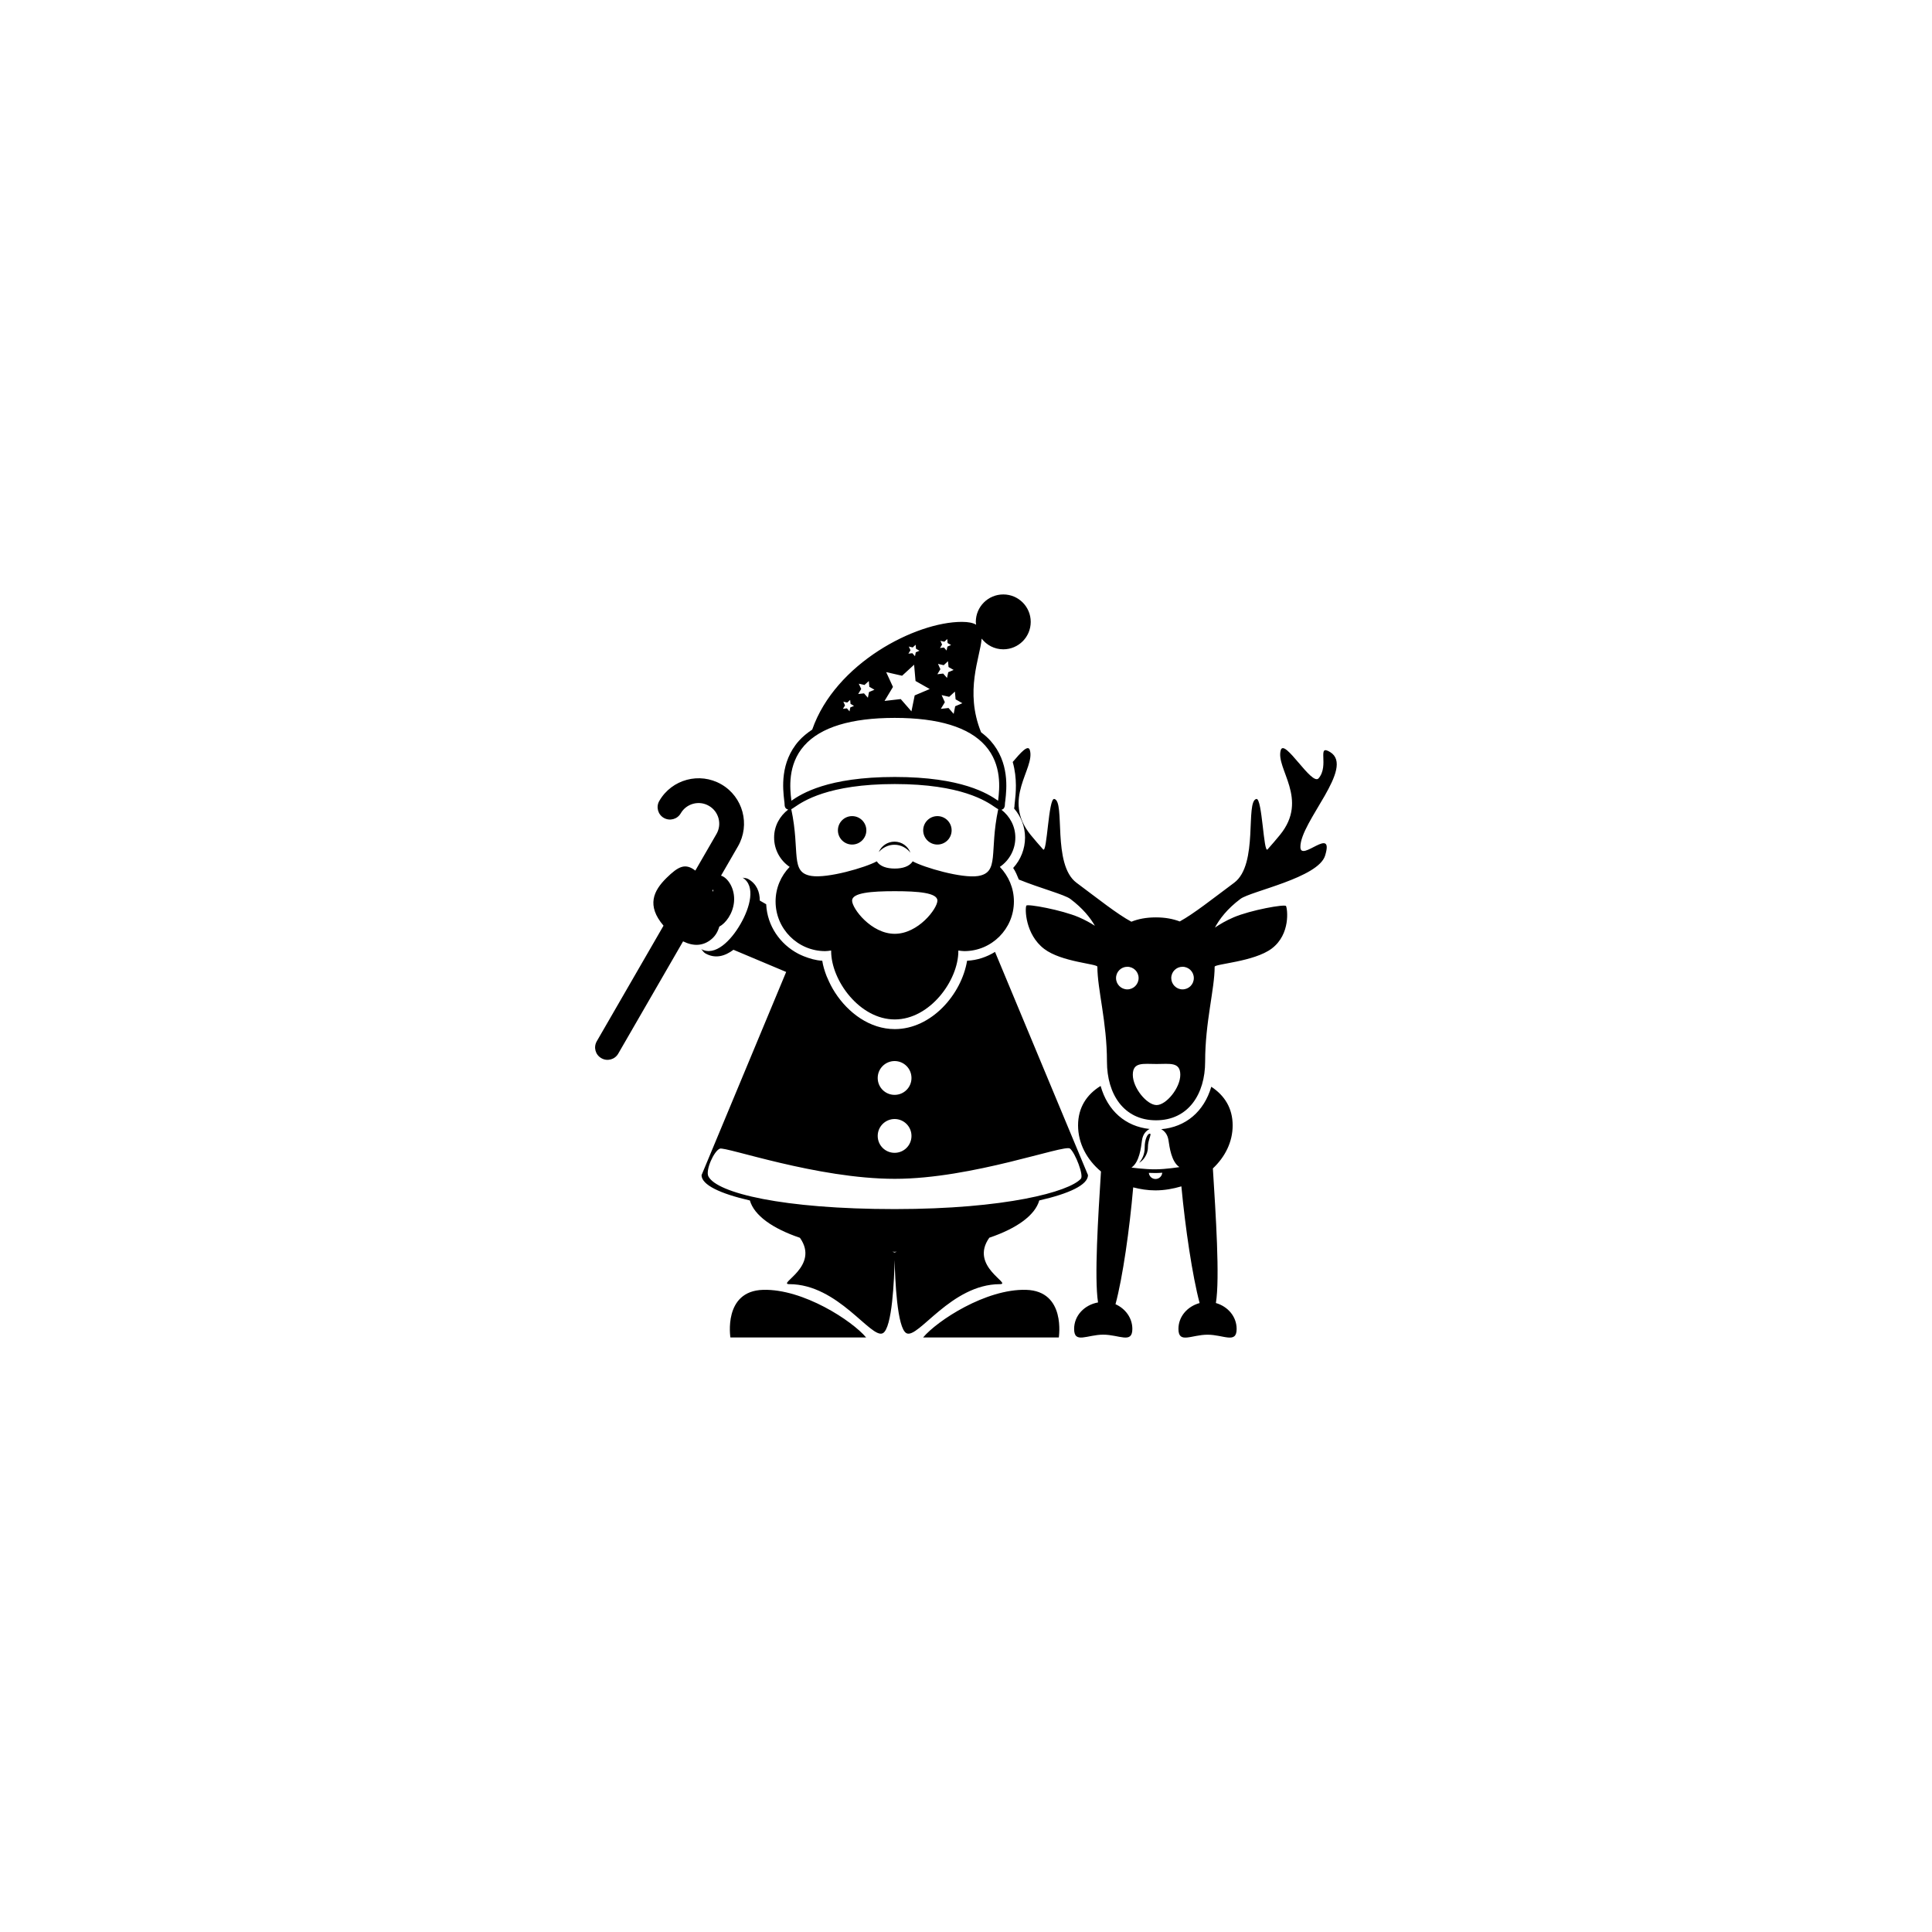 <?xml version="1.0" encoding="utf-8"?>
<!-- Generator: Adobe Illustrator 16.0.4, SVG Export Plug-In . SVG Version: 6.00 Build 0)  -->
<!DOCTYPE svg PUBLIC "-//W3C//DTD SVG 1.1//EN" "http://www.w3.org/Graphics/SVG/1.1/DTD/svg11.dtd">
<svg version="1.1" id="Layer_1" xmlns="http://www.w3.org/2000/svg" xmlns:xlink="http://www.w3.org/1999/xlink" x="0px" y="0px"
	 width="50px" height="50px" viewBox="0 0 50 50" enable-background="new 0 0 50 50" xml:space="preserve">
<path d="M27.402,34.614h-3.513c0.365-0.435,1.628-1.263,2.667-1.233C27.596,33.411,27.4,34.614,27.402,34.614z M19.748,33.381
	c-1.039,0.03-0.845,1.233-0.845,1.233h3.513C22.051,34.18,20.787,33.352,19.748,33.381z M18.418,24.301
	c-0.22,0.188-0.475,0.192-0.74,0.061L16,27.268c-0.088,0.154-0.286,0.207-0.438,0.117c-0.154-0.088-0.207-0.283-0.117-0.438
	l1.727-2.991c-0.001-0.001-0.001-0.001-0.002-0.002c-0.442-0.52-0.258-0.901,0.078-1.232c0.307-0.301,0.485-0.393,0.747-0.191
	l0.547-0.947c0.148-0.254,0.06-0.583-0.196-0.729c-0.253-0.148-0.582-0.061-0.729,0.195c-0.089,0.153-0.285,0.205-0.438,0.117
	c-0.153-0.088-0.206-0.285-0.117-0.438c0.323-0.562,1.043-0.754,1.605-0.431c0.562,0.323,0.755,1.044,0.431,1.606l-0.438,0.758
	c0.168,0.046,0.369,0.328,0.336,0.683c-0.03,0.304-0.217,0.552-0.381,0.636C18.58,24.106,18.516,24.218,18.418,24.301z
	 M18.437,23.05c0.006,0.009,0.015,0.018,0.02,0.028c-0.001-0.023,0.001-0.042,0.001-0.064L18.437,23.05z M34.294,22.142
	c-0.175,0.576-1.927,0.921-2.192,1.122c-0.348,0.261-0.543,0.524-0.66,0.742c0.123-0.084,0.281-0.178,0.485-0.266
	c0.445-0.189,1.325-0.346,1.355-0.292c0.036,0.066,0.125,0.727-0.369,1.1c-0.454,0.343-1.478,0.397-1.478,0.471
	c0,0.584-0.246,1.429-0.246,2.456c0,0.838-0.434,1.518-1.271,1.518c-0.837,0-1.27-0.68-1.27-1.518c0-1.026-0.248-1.871-0.248-2.456
	c0-0.077-0.928-0.12-1.377-0.462c-0.494-0.377-0.5-1.052-0.461-1.12c0.029-0.049,0.916,0.111,1.363,0.303
	c0.166,0.073,0.301,0.148,0.411,0.22c-0.119-0.209-0.313-0.453-0.635-0.695c-0.151-0.114-0.784-0.278-1.334-0.503
	c-0.042-0.103-0.083-0.206-0.146-0.299c0.195-0.213,0.307-0.493,0.307-0.788c0-0.278-0.102-0.542-0.283-0.751
	c0.008-0.033,0.012-0.068,0.012-0.107l0.008-0.072c0.022-0.194,0.067-0.593-0.056-1.025c0.206-0.242,0.399-0.462,0.444-0.306
	c0.14,0.479-0.737,1.263,0.021,2.194c0.102,0.125,0.211,0.25,0.322,0.375c0.104,0.115,0.136-1.337,0.289-1.306
	c0.292,0.063-0.062,1.693,0.574,2.168c0.558,0.415,1.052,0.811,1.421,1.009c0.176-0.071,0.382-0.112,0.636-0.112
	c0.245,0,0.443,0.04,0.616,0.105c0.366-0.2,0.856-0.591,1.409-1.002c0.636-0.475,0.281-2.106,0.574-2.168
	c0.152-0.031,0.185,1.421,0.289,1.306c0.111-0.125,0.219-0.25,0.321-0.375c0.759-0.93-0.118-1.715,0.021-2.194
	c0.093-0.319,0.806,0.936,0.98,0.728c0.282-0.333-0.057-0.895,0.297-0.679c0.657,0.4-0.779,1.805-0.769,2.462
	C33.663,22.318,34.534,21.355,34.294,22.142z M29.175,25.605c0.161,0,0.292-0.132,0.292-0.293c0-0.162-0.13-0.292-0.292-0.292
	c-0.161,0-0.292,0.13-0.292,0.292S29.014,25.605,29.175,25.605z M30.546,27.816c0-0.34-0.274-0.28-0.614-0.28
	c-0.341,0-0.615-0.06-0.615,0.28c0,0.341,0.365,0.783,0.615,0.783C30.18,28.6,30.546,28.157,30.546,27.816z M30.896,25.312
	c0-0.162-0.131-0.292-0.293-0.292c-0.16,0-0.291,0.13-0.291,0.292c0,0.161,0.131,0.293,0.291,0.293
	C30.768,25.605,30.896,25.474,30.896,25.312z M25.878,33.234c-1.264,0-2.115,1.424-2.418,1.27c-0.246-0.124-0.296-1.413-0.307-1.895
	c-0.011,0.482-0.061,1.771-0.307,1.895c-0.303,0.154-1.154-1.27-2.418-1.27c-0.329,0,0.8-0.457,0.274-1.2
	c-0.71-0.24-1.185-0.579-1.295-0.966c-0.769-0.176-1.251-0.404-1.251-0.655l2.19-5.259l-1.364-0.574
	c-0.22,0.166-0.472,0.24-0.73,0.092c-0.049-0.029-0.068-0.074-0.104-0.109c0.359,0.198,0.771-0.222,1.015-0.648
	c0.246-0.424,0.404-0.99,0.054-1.202c0.048,0.014,0.096,0.007,0.146,0.035c0.22,0.127,0.3,0.331,0.3,0.558l0.166,0.096
	c0.026,0.559,0.359,1.032,0.827,1.279c0.047,0.025,0.097,0.046,0.147,0.067c0.15,0.059,0.308,0.107,0.477,0.116
	c0.02,0.133,0.061,0.267,0.113,0.4c0.007,0.016,0.014,0.031,0.021,0.047c0.054,0.128,0.118,0.255,0.196,0.375
	c0.342,0.53,0.903,0.947,1.547,0.947c0.946,0,1.726-0.896,1.871-1.769c0.265-0.013,0.509-0.097,0.723-0.229l2.406,5.776
	c0,0.253-0.486,0.48-1.261,0.656c-0.11,0.387-0.586,0.726-1.293,0.965C25.076,32.775,26.205,33.232,25.878,33.234z M22.715,27.898
	c0,0.242,0.195,0.437,0.437,0.437c0.242,0,0.437-0.194,0.437-0.437s-0.196-0.438-0.437-0.438
	C22.911,27.461,22.715,27.656,22.715,27.898z M22.715,29.398c0,0.242,0.195,0.437,0.437,0.437c0.242,0,0.437-0.194,0.437-0.437
	s-0.196-0.438-0.437-0.438C22.911,28.961,22.715,29.156,22.715,29.398z M23.21,32.395c-0.02,0-0.038,0.002-0.058,0.002
	s-0.038-0.002-0.058-0.002c0.024,0.008,0.056,0.019,0.058,0.019S23.187,32.402,23.21,32.395z M27.973,30.506
	c0.079-0.088-0.145-0.666-0.281-0.781c-0.137-0.117-2.523,0.783-4.535,0.783c-2.013,0-4.375-0.838-4.527-0.781
	c-0.152,0.058-0.377,0.558-0.297,0.717c0.219,0.431,1.929,0.847,4.824,0.847C26.029,31.29,27.667,30.843,27.973,30.506z
	 M22.053,21.121c-0.204,0-0.368,0.165-0.368,0.368c0,0.203,0.165,0.368,0.368,0.368c0.203,0,0.368-0.165,0.368-0.368
	C22.421,21.286,22.256,21.121,22.053,21.121z M24.26,21.121c-0.203,0-0.368,0.165-0.368,0.368c0,0.203,0.165,0.368,0.368,0.368
	c0.204,0,0.368-0.165,0.368-0.368C24.628,21.286,24.463,21.121,24.26,21.121z M20.034,21.674c0-0.298,0.146-0.555,0.365-0.723
	c-0.037-0.006-0.068-0.028-0.083-0.065c-0.007-0.019-0.011-0.041-0.011-0.072c0-0.022-0.004-0.056-0.01-0.1
	c-0.034-0.295-0.115-0.985,0.382-1.543c0.097-0.108,0.214-0.203,0.343-0.289c0.598-1.718,2.676-2.788,3.873-2.788
	c0.173,0,0.288,0.026,0.369,0.073c-0.003-0.025-0.008-0.049-0.008-0.073c0-0.392,0.318-0.71,0.711-0.71s0.71,0.318,0.71,0.71
	c0,0.393-0.317,0.71-0.71,0.71c-0.229,0-0.43-0.109-0.56-0.277c-0.038,0.488-0.446,1.356-0.015,2.424
	c0.09,0.069,0.174,0.141,0.245,0.221c0.496,0.558,0.416,1.248,0.383,1.543c-0.007,0.044-0.011,0.079-0.011,0.1
	c0,0.108-0.055,0.135-0.09,0.141c0.216,0.168,0.36,0.424,0.36,0.72c0,0.316-0.159,0.594-0.401,0.759
	c0.224,0.233,0.364,0.547,0.364,0.895c0,0.709-0.575,1.285-1.285,1.285c-0.052,0-0.102-0.009-0.153-0.016c0,0.006,0,0.01,0,0.015
	c0,0.759-0.736,1.769-1.646,1.769c-0.91,0-1.646-1.01-1.646-1.769c0-0.005,0-0.009,0-0.015c-0.05,0.007-0.1,0.016-0.153,0.016
	c-0.71,0-1.285-0.576-1.285-1.285c0-0.348,0.139-0.663,0.364-0.895C20.193,22.27,20.033,21.991,20.034,21.674z M24.26,23.308
	c0-0.203-0.494-0.244-1.104-0.244c-0.61,0-1.104,0.041-1.104,0.244c0,0.204,0.495,0.859,1.104,0.859
	C23.766,24.167,24.26,23.512,24.26,23.308z M25.834,20.942c-0.025-0.013-0.053-0.031-0.088-0.055
	c-0.215-0.148-0.866-0.596-2.59-0.596c-1.724,0-2.375,0.449-2.59,0.596c-0.036,0.026-0.063,0.042-0.088,0.055
	c0.237,1.11-0.04,1.637,0.52,1.727c0.419,0.068,1.406-0.219,1.693-0.378c0.084,0.132,0.26,0.187,0.465,0.187
	c0.205,0,0.381-0.055,0.465-0.187c0.287,0.159,1.273,0.447,1.692,0.38C25.873,22.579,25.598,22.052,25.834,20.942z M24.713,17.898
	l-0.148,0.136l-0.196-0.045l0.084,0.184l-0.104,0.172l0.199-0.022l0.133,0.152l0.039-0.197l0.186-0.079l-0.175-0.1L24.713,17.898z
	 M24.381,16.681l-0.054,0.089l0.103-0.012l0.068,0.078l0.021-0.102l0.095-0.041l-0.09-0.051l-0.009-0.104l-0.076,0.07l-0.101-0.023
	L24.381,16.681z M24.337,17.319l-0.078,0.13l0.15-0.017l0.1,0.113l0.031-0.148l0.14-0.059l-0.132-0.075l-0.014-0.151l-0.111,0.103
	l-0.148-0.034L24.337,17.319z M23.563,16.828l-0.054,0.089l0.103-0.012l0.068,0.078l0.02-0.101l0.096-0.041l-0.09-0.051
	l-0.009-0.104l-0.076,0.07l-0.101-0.023L23.563,16.828z M23.11,17.778l-0.218,0.362l0.419-0.048l0.277,0.318l0.084-0.413
	l0.389-0.165l-0.367-0.208l-0.037-0.421l-0.311,0.285l-0.412-0.094L23.11,17.778z M22.288,17.831l-0.078,0.13l0.151-0.017l0.1,0.114
	l0.029-0.148l0.141-0.06l-0.133-0.075l-0.013-0.15l-0.112,0.102l-0.148-0.033L22.288,17.831z M21.869,18.256l-0.054,0.088
	l0.103-0.012l0.068,0.078l0.02-0.102l0.096-0.04l-0.09-0.051l-0.01-0.104l-0.076,0.069l-0.1-0.022L21.869,18.256z M20.478,20.694
	c0,0.009,0.002,0.019,0.003,0.029c0.263-0.181,0.937-0.615,2.675-0.615c1.738,0,2.412,0.433,2.675,0.615
	c0.001-0.009,0.003-0.019,0.003-0.029c0.032-0.27,0.105-0.903-0.336-1.398c-0.422-0.476-1.211-0.717-2.342-0.717
	c-1.131,0-1.92,0.241-2.342,0.717C20.373,19.791,20.446,20.424,20.478,20.694z M23.15,21.782c-0.184,0-0.341,0.111-0.408,0.271
	c0.1-0.115,0.242-0.191,0.406-0.191c0.169,0,0.314,0.082,0.414,0.205C23.498,21.901,23.34,21.782,23.15,21.782z M29.479,30.093
	c0.096-0.047,0.23-0.207,0.229-0.401c-0.002-0.194,0.11-0.354,0.048-0.353c-0.062,0-0.132,0.158-0.131,0.353
	C29.627,29.887,29.545,30.02,29.479,30.093z M32.004,34.393c0,0.393-0.337,0.149-0.753,0.149s-0.753,0.244-0.753-0.149
	c0-0.324,0.234-0.584,0.548-0.67c-0.187-0.703-0.372-1.951-0.472-3.02c-0.211,0.062-0.436,0.104-0.674,0.104
	c-0.2,0-0.391-0.031-0.573-0.078c-0.093,1.08-0.272,2.336-0.458,3.024c0.255,0.114,0.436,0.354,0.436,0.64
	c0,0.392-0.338,0.148-0.754,0.148s-0.753,0.244-0.753-0.148c0-0.349,0.269-0.623,0.619-0.686c-0.099-0.639,0.003-2.217,0.076-3.389
	c-0.365-0.305-0.593-0.727-0.593-1.193c0-0.462,0.224-0.8,0.584-1.021c0.179,0.641,0.643,1.049,1.268,1.114
	c-0.09,0.046-0.177,0.132-0.199,0.302c-0.023,0.172-0.063,0.557-0.271,0.696c0,0,0.34,0.048,0.622,0.046
	c0.281-0.002,0.619-0.058,0.619-0.058c-0.209-0.136-0.256-0.519-0.282-0.69c-0.024-0.16-0.104-0.244-0.189-0.291
	c0.636-0.054,1.109-0.457,1.296-1.098c0.34,0.223,0.553,0.551,0.553,1c0,0.43-0.196,0.816-0.512,1.114
	c0.074,1.188,0.184,2.841,0.078,3.483C31.775,33.811,32.004,34.07,32.004,34.393z M30.079,30.35
	c-0.058,0.004-0.116,0.008-0.173,0.008s-0.116-0.002-0.174-0.004c0.008,0.09,0.084,0.16,0.175,0.158
	C29.999,30.511,30.073,30.439,30.079,30.35z"/>
</svg>

